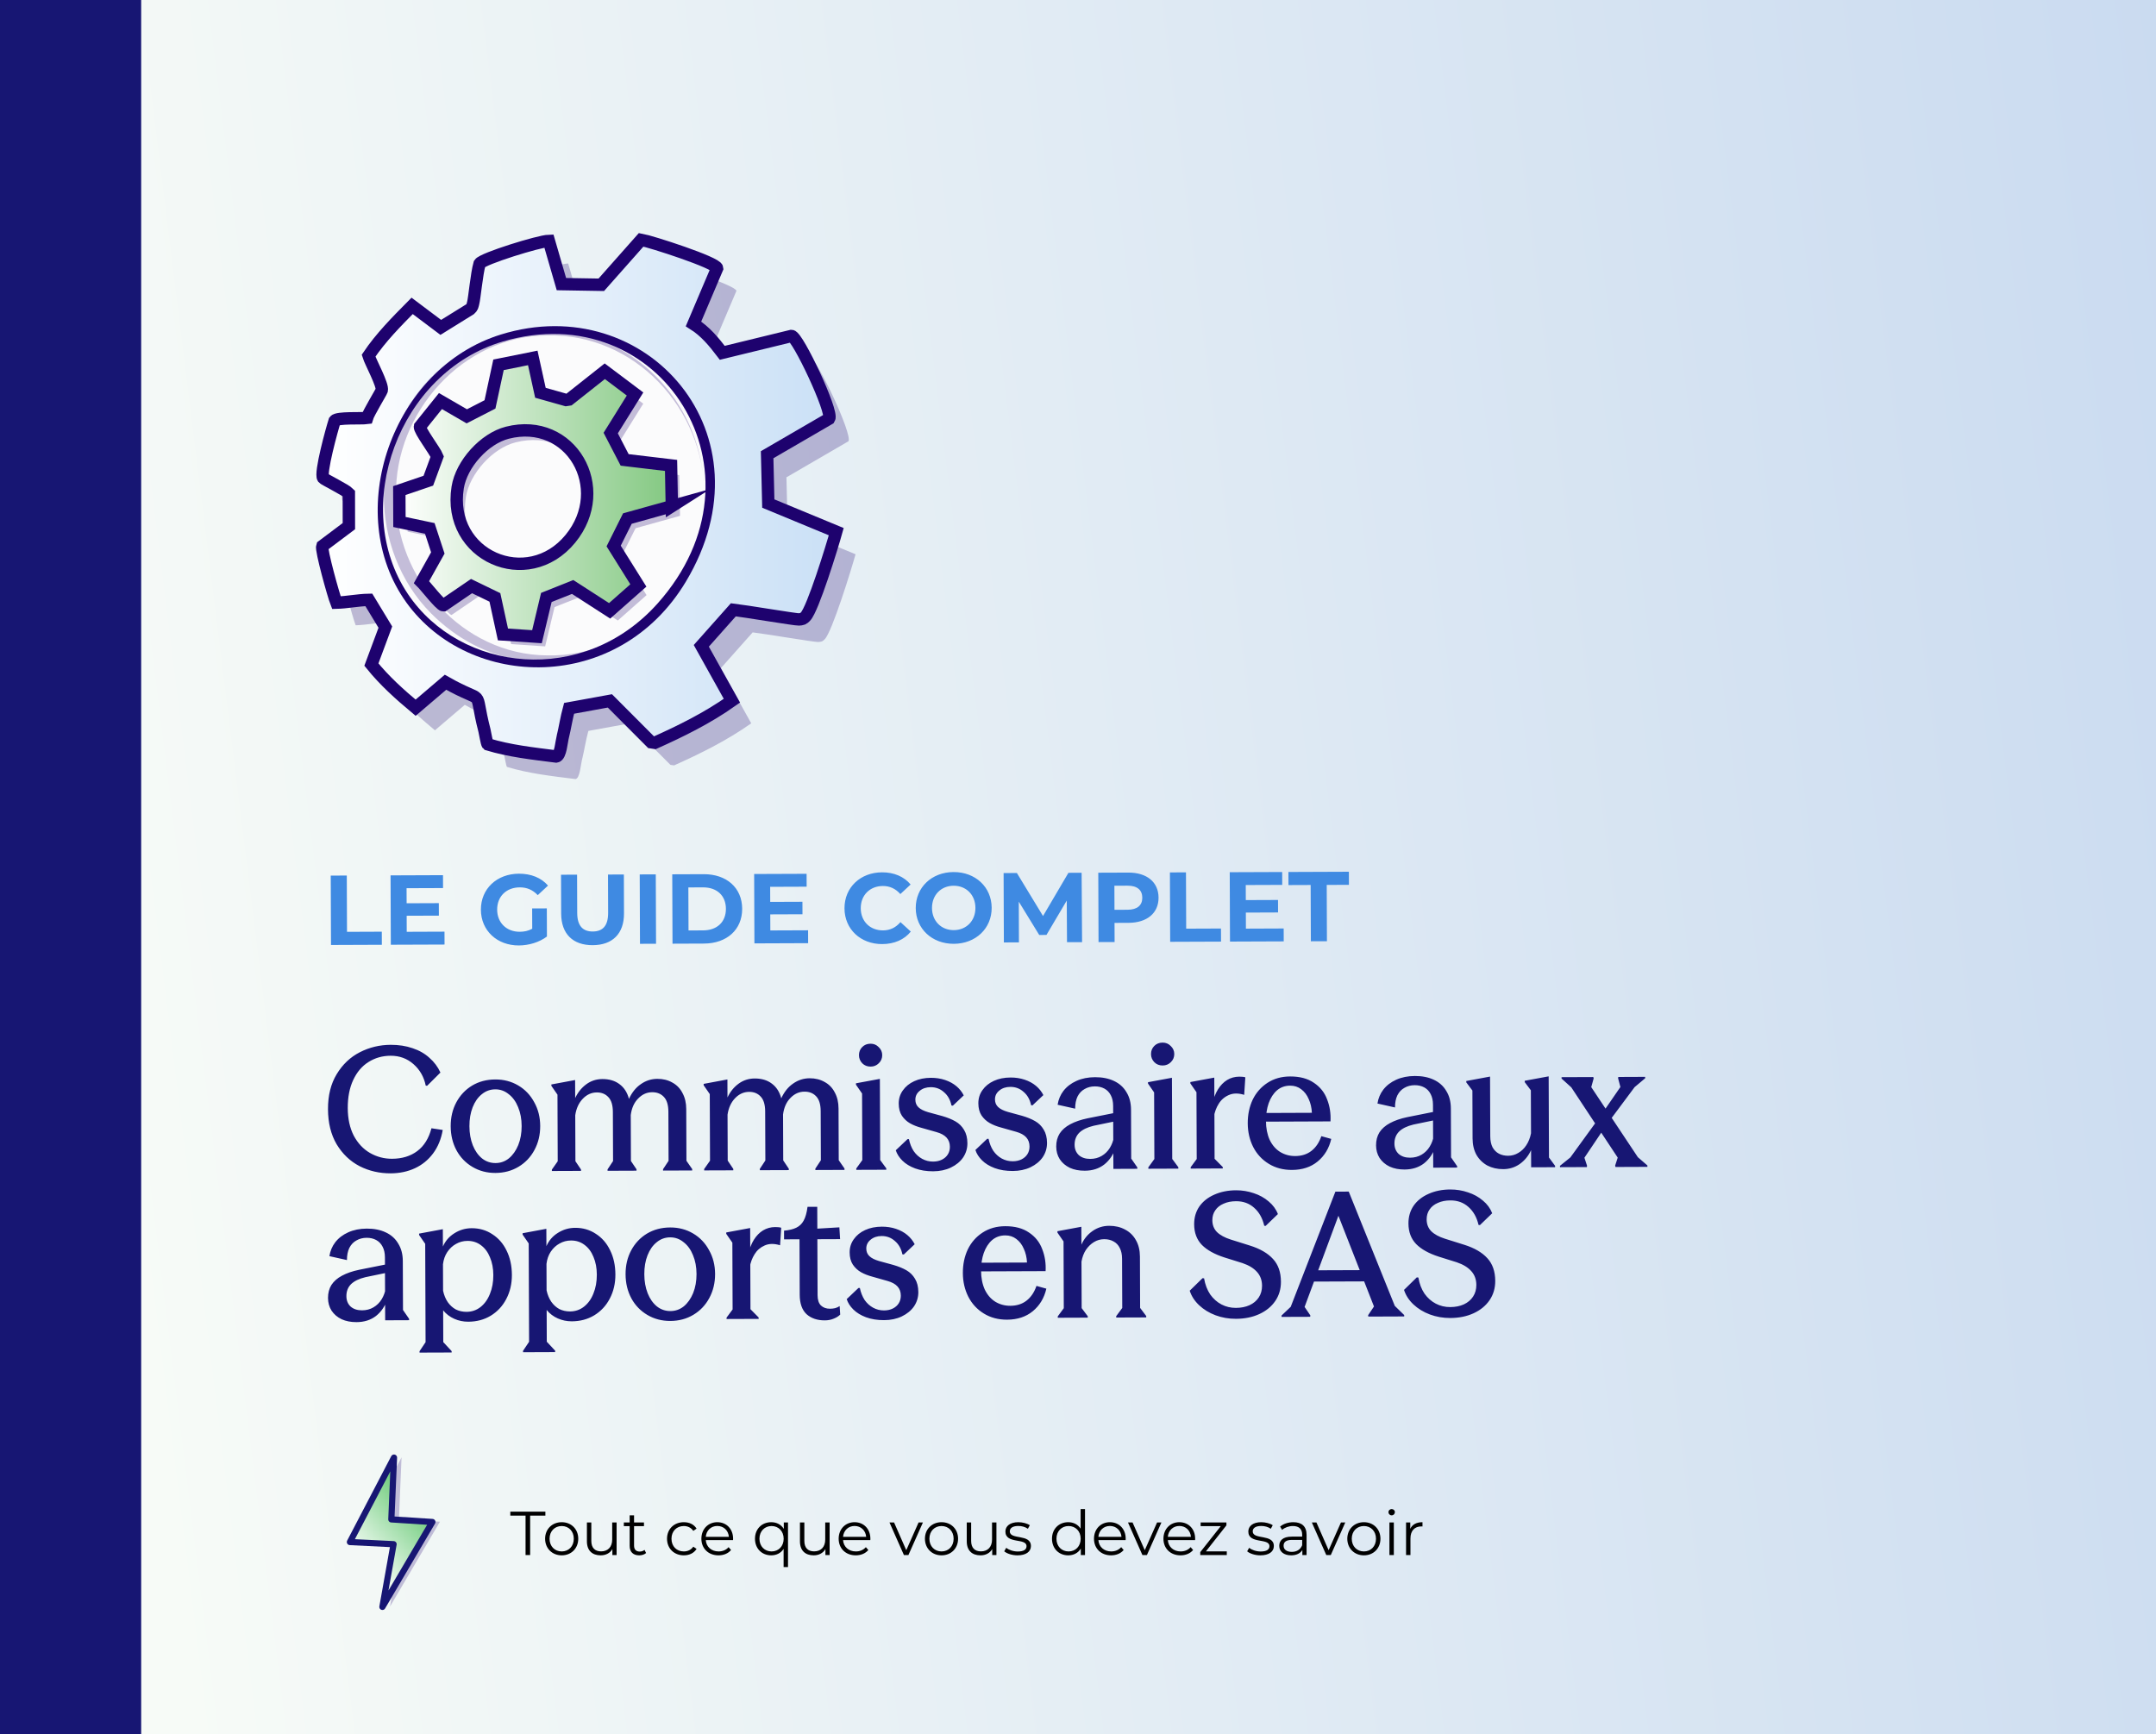 <svg width="174" height="140" viewBox="0 0 174 140" fill="none" xmlns="http://www.w3.org/2000/svg">
<rect x="0" y="0" width="174" height="140" fill="#333333" stroke="none"/>
<g clip-path="url(#clip0_2088_125891)">
<rect width="174" height="140" fill="white"/>
<path d="M234.064 385.477C230.159 389.383 223.827 389.383 219.922 385.477L-190.475 -24.92C-194.381 -28.825 -194.381 -35.157 -190.475 -39.062L-34.142 -195.396C-30.237 -199.301 -23.905 -199.301 -20 -195.396L390.398 215.002C394.303 218.907 394.303 225.239 390.398 229.144L234.064 385.477Z" fill="url(#paint0_linear_2088_125891)"/>
<path d="M26.713 76.277L26.692 70.677L27.988 70.672L28.005 75.216L30.813 75.205L30.817 76.261L26.713 76.277ZM32.825 75.214L35.873 75.202L35.877 76.242L31.541 76.258L31.52 70.659L35.752 70.642L35.756 71.683L32.812 71.694L32.817 72.91L35.416 72.9L35.42 73.908L32.82 73.918L32.825 75.214ZM42.953 74.967L42.947 73.327L44.131 73.323L44.14 75.595C43.525 76.061 42.678 76.312 41.878 76.315C40.118 76.322 38.818 75.119 38.811 73.431C38.805 71.743 40.096 70.53 41.88 70.523C42.864 70.52 43.682 70.853 44.228 71.483L43.399 72.254C42.989 71.823 42.517 71.625 41.949 71.627C40.861 71.631 40.119 72.362 40.123 73.426C40.127 74.474 40.874 75.215 41.946 75.211C42.298 75.21 42.626 75.145 42.953 74.967ZM47.834 76.293C46.242 76.299 45.295 75.391 45.288 73.743L45.277 70.606L46.573 70.602L46.584 73.69C46.588 74.754 47.054 75.192 47.838 75.189C48.63 75.186 49.084 74.744 49.08 73.68L49.069 70.592L50.349 70.587L50.36 73.723C50.367 75.371 49.426 76.287 47.834 76.293ZM51.65 76.183L51.629 70.582L52.925 70.578L52.946 76.178L51.65 76.183ZM54.275 76.173L54.254 70.573L56.798 70.563C58.63 70.556 59.89 71.655 59.897 73.351C59.903 75.047 58.651 76.156 56.819 76.163L54.275 76.173ZM55.567 75.104L56.751 75.099C57.863 75.095 58.589 74.428 58.585 73.356C58.581 72.284 57.85 71.623 56.738 71.627L55.554 71.632L55.567 75.104ZM62.169 75.103L65.217 75.091L65.221 76.131L60.885 76.148L60.864 70.548L65.096 70.532L65.1 71.572L62.156 71.583L62.16 72.799L64.76 72.789L64.764 73.797L62.164 73.807L62.169 75.103ZM71.198 76.205C69.462 76.211 68.161 75.008 68.155 73.32C68.148 71.632 69.44 70.419 71.184 70.413C72.152 70.409 72.961 70.758 73.492 71.396L72.663 72.167C72.285 71.737 71.812 71.514 71.252 71.516C70.204 71.52 69.463 72.259 69.467 73.315C69.471 74.371 70.218 75.104 71.266 75.1C71.826 75.098 72.297 74.873 72.671 74.431L73.506 75.196C72.981 75.846 72.174 76.201 71.198 76.205ZM76.98 76.183C75.212 76.189 73.911 74.962 73.905 73.298C73.899 71.634 75.19 70.397 76.958 70.391C78.718 70.384 80.026 71.603 80.033 73.275C80.039 74.947 78.74 76.176 76.98 76.183ZM76.976 75.079C77.976 75.075 78.725 74.344 78.721 73.28C78.717 72.216 77.962 71.491 76.962 71.495C75.962 71.499 75.213 72.229 75.217 73.293C75.221 74.357 75.976 75.083 76.976 75.079ZM87.329 76.048L86.113 76.052L86.093 72.692L84.455 75.466L83.871 75.469L82.221 72.779L82.233 76.067L81.017 76.072L80.996 70.472L82.068 70.468L84.177 73.94L86.228 70.452L87.292 70.448L87.329 76.048ZM91.061 70.434C92.557 70.428 93.496 71.2 93.501 72.456C93.505 73.704 92.572 74.484 91.076 74.49L89.948 74.494L89.954 76.038L88.658 76.043L88.637 70.443L91.061 70.434ZM91 73.434C91.792 73.431 92.191 73.069 92.189 72.461C92.186 71.845 91.785 71.487 90.993 71.49L89.937 71.494L89.944 73.438L91 73.434ZM94.439 76.021L94.418 70.421L95.714 70.416L95.731 74.96L98.539 74.949L98.543 76.005L94.439 76.021ZM100.551 74.958L103.599 74.946L103.603 75.986L99.267 76.003L99.246 70.403L103.478 70.387L103.482 71.427L100.538 71.438L100.543 72.654L103.143 72.644L103.146 73.652L100.546 73.662L100.551 74.958ZM105.794 75.978L105.777 71.434L103.985 71.441L103.981 70.385L108.861 70.366L108.865 71.422L107.073 71.429L107.09 75.973L105.794 75.978Z" fill="#3F8AE2"/>
<path d="M31.53 94.71C30.625 94.713 29.789 94.521 29.022 94.132C28.255 93.733 27.637 93.143 27.167 92.361C26.707 91.578 26.475 90.636 26.471 89.535C26.466 88.424 26.701 87.481 27.174 86.704C27.647 85.919 28.27 85.328 29.043 84.933C29.816 84.538 30.646 84.339 31.533 84.336C32.177 84.334 32.765 84.425 33.298 84.609C33.831 84.785 34.284 85.044 34.659 85.388C35.043 85.723 35.338 86.118 35.545 86.575L34.471 87.643L34.359 87.629C34.217 86.93 33.888 86.352 33.373 85.897C32.858 85.442 32.241 85.215 31.522 85.218C30.86 85.221 30.263 85.391 29.732 85.729C29.211 86.057 28.802 86.54 28.506 87.175C28.209 87.811 28.063 88.568 28.066 89.445C28.069 90.304 28.231 91.045 28.55 91.669C28.88 92.284 29.315 92.749 29.858 93.064C30.41 93.38 31.003 93.536 31.638 93.534C32.45 93.531 33.13 93.323 33.679 92.91C34.228 92.497 34.609 91.884 34.82 91.072L35.731 91.208C35.603 91.946 35.344 92.577 34.954 93.101C34.564 93.625 34.075 94.024 33.489 94.297C32.901 94.57 32.249 94.707 31.53 94.71ZM39.985 94.678C39.304 94.681 38.688 94.52 38.136 94.195C37.584 93.871 37.153 93.424 36.843 92.856C36.532 92.278 36.376 91.63 36.373 90.912C36.37 90.193 36.522 89.548 36.828 88.978C37.134 88.407 37.557 87.958 38.097 87.629C38.646 87.3 39.271 87.135 39.971 87.132C40.652 87.129 41.269 87.29 41.821 87.615C42.373 87.94 42.804 88.391 43.114 88.968C43.433 89.536 43.594 90.175 43.597 90.884C43.6 91.603 43.444 92.252 43.129 92.832C42.823 93.403 42.395 93.852 41.846 94.181C41.296 94.51 40.676 94.675 39.985 94.678ZM39.996 93.88C40.398 93.879 40.757 93.751 41.073 93.498C41.389 93.235 41.64 92.88 41.825 92.431C42.01 91.973 42.101 91.459 42.099 90.89C42.097 90.321 42.002 89.812 41.813 89.365C41.634 88.918 41.381 88.569 41.053 88.318C40.735 88.058 40.375 87.928 39.974 87.93C39.563 87.932 39.2 88.064 38.883 88.326C38.567 88.579 38.321 88.93 38.145 89.379C37.97 89.828 37.883 90.337 37.885 90.906C37.887 91.475 37.978 91.988 38.157 92.445C38.336 92.892 38.585 93.246 38.903 93.506C39.221 93.757 39.586 93.882 39.996 93.88ZM44.538 94.409L45.011 93.735L44.991 88.359L44.498 87.647L44.498 87.535L46.414 87.178L46.42 88.634C46.633 88.176 46.93 87.806 47.312 87.524C47.694 87.243 48.127 87.101 48.612 87.099C49.172 87.097 49.635 87.236 50 87.514C50.374 87.793 50.628 88.189 50.76 88.701C51.001 88.178 51.322 87.78 51.722 87.508C52.122 87.226 52.565 87.085 53.05 87.083C53.508 87.081 53.914 87.182 54.269 87.386C54.625 87.581 54.897 87.864 55.085 88.237C55.282 88.6 55.382 89.029 55.383 89.524L55.399 93.696L55.864 94.366L55.864 94.478L53.512 94.487L53.512 94.375L53.957 93.701L53.942 89.739C53.94 89.189 53.817 88.788 53.574 88.537C53.339 88.286 53.026 88.161 52.634 88.162C52.205 88.164 51.828 88.333 51.502 88.671C51.177 88.998 50.978 89.442 50.905 90.003L50.919 93.713L51.37 94.383L51.37 94.495L49.032 94.504L49.032 94.392L49.477 93.718L49.462 89.756C49.46 89.206 49.337 88.805 49.094 88.554C48.859 88.302 48.551 88.178 48.168 88.179C47.739 88.181 47.362 88.35 47.036 88.687C46.711 89.025 46.507 89.469 46.425 90.02L46.439 93.73L46.89 94.4L46.89 94.512L44.538 94.521L44.538 94.409ZM56.829 94.362L57.302 93.689L57.282 88.313L56.789 87.6L56.789 87.489L58.706 87.131L58.711 88.587C58.924 88.129 59.221 87.759 59.603 87.478C59.984 87.197 60.418 87.055 60.903 87.053C61.463 87.051 61.926 87.189 62.291 87.468C62.665 87.746 62.919 88.142 63.051 88.655C63.292 88.131 63.612 87.733 64.013 87.461C64.413 87.18 64.856 87.038 65.341 87.036C65.799 87.034 66.205 87.136 66.56 87.34C66.916 87.534 67.188 87.818 67.376 88.191C67.573 88.554 67.672 88.983 67.674 89.477L67.69 93.649L68.155 94.32L68.155 94.432L65.803 94.441L65.803 94.329L66.248 93.655L66.233 89.693C66.231 89.142 66.108 88.741 65.865 88.49C65.63 88.239 65.317 88.114 64.925 88.116C64.496 88.117 64.118 88.287 63.793 88.624C63.468 88.952 63.269 89.396 63.196 89.956L63.21 93.666L63.661 94.337L63.661 94.449L61.323 94.457L61.323 94.346L61.768 93.672L61.753 89.71C61.751 89.159 61.628 88.758 61.385 88.507C61.15 88.256 60.842 88.131 60.459 88.133C60.03 88.134 59.653 88.304 59.327 88.641C59.002 88.978 58.798 89.422 58.716 89.973L58.73 93.683L59.181 94.353L59.181 94.466L56.829 94.474L56.829 94.362ZM71.528 94.307L71.528 94.419L69.106 94.428L69.106 94.316L69.593 93.642L69.573 88.266L69.08 87.554L69.08 87.442L71.01 87.085L71.035 93.637L71.528 94.307ZM70.265 86.094C69.994 86.095 69.77 86.007 69.592 85.83C69.414 85.644 69.324 85.425 69.323 85.173C69.322 84.912 69.41 84.692 69.587 84.514C69.763 84.336 69.987 84.247 70.258 84.246C70.519 84.245 70.739 84.337 70.917 84.523C71.104 84.7 71.198 84.914 71.199 85.166C71.2 85.427 71.108 85.647 70.922 85.825C70.745 86.003 70.526 86.093 70.265 86.094ZM75.311 94.545C74.769 94.547 74.284 94.469 73.854 94.312C73.433 94.155 73.092 93.946 72.829 93.686C72.567 93.426 72.389 93.146 72.294 92.848L73.243 91.948L73.355 91.948C73.431 92.312 73.558 92.633 73.736 92.912C73.924 93.183 74.153 93.392 74.425 93.54C74.696 93.688 74.99 93.762 75.308 93.761C75.578 93.76 75.816 93.707 76.021 93.604C76.226 93.501 76.384 93.36 76.495 93.182C76.607 93.004 76.662 92.799 76.661 92.566C76.66 92.267 76.57 92.02 76.392 91.825C76.214 91.629 75.943 91.481 75.579 91.38L74.359 91.034C74.014 90.942 73.71 90.822 73.448 90.674C73.186 90.525 72.966 90.321 72.788 90.06C72.619 89.799 72.533 89.473 72.532 89.081C72.53 88.68 72.641 88.325 72.864 88.016C73.087 87.698 73.394 87.449 73.785 87.27C74.176 87.091 74.624 87.001 75.128 86.999C75.539 86.998 75.922 87.057 76.277 87.177C76.632 87.297 76.936 87.464 77.189 87.677C77.442 87.891 77.638 88.138 77.779 88.417L76.901 89.247L76.788 89.233C76.694 88.776 76.491 88.417 76.183 88.157C75.883 87.888 75.528 87.754 75.117 87.755C74.753 87.757 74.455 87.856 74.222 88.053C73.989 88.24 73.874 88.479 73.875 88.768C73.876 89.02 73.96 89.225 74.129 89.383C74.298 89.541 74.555 89.671 74.9 89.772L76.064 90.09C76.475 90.21 76.825 90.353 77.115 90.52C77.405 90.687 77.635 90.915 77.804 91.203C77.982 91.492 78.072 91.851 78.074 92.28C78.076 92.7 77.96 93.083 77.728 93.43C77.496 93.766 77.166 94.038 76.737 94.245C76.318 94.443 75.843 94.543 75.311 94.545ZM81.736 94.52C81.195 94.522 80.709 94.445 80.279 94.288C79.859 94.131 79.517 93.922 79.255 93.662C78.993 93.401 78.814 93.122 78.72 92.824L79.668 91.924L79.781 91.924C79.856 92.287 79.984 92.609 80.162 92.888C80.35 93.158 80.579 93.367 80.85 93.516C81.122 93.664 81.416 93.737 81.733 93.736C82.004 93.735 82.242 93.683 82.447 93.58C82.652 93.476 82.81 93.336 82.921 93.158C83.032 92.98 83.088 92.775 83.087 92.541C83.086 92.243 82.996 91.996 82.818 91.8C82.64 91.605 82.369 91.457 82.004 91.355L80.785 91.01C80.439 90.918 80.136 90.798 79.874 90.649C79.612 90.501 79.392 90.296 79.213 90.036C79.044 89.775 78.959 89.449 78.958 89.057C78.956 88.656 79.067 88.3 79.29 87.992C79.512 87.673 79.82 87.425 80.211 87.246C80.602 87.067 81.05 86.977 81.554 86.975C81.965 86.973 82.347 87.033 82.703 87.153C83.058 87.273 83.362 87.439 83.614 87.653C83.867 87.867 84.064 88.114 84.205 88.393L83.326 89.222L83.214 89.209C83.119 88.752 82.917 88.393 82.608 88.133C82.308 87.864 81.953 87.73 81.543 87.731C81.179 87.732 80.88 87.832 80.648 88.028C80.415 88.216 80.299 88.454 80.3 88.744C80.301 88.996 80.386 89.201 80.555 89.359C80.723 89.517 80.981 89.647 81.326 89.748L82.49 90.066C82.901 90.185 83.251 90.329 83.541 90.496C83.831 90.662 84.061 90.89 84.23 91.179C84.408 91.468 84.498 91.826 84.5 92.256C84.501 92.676 84.386 93.059 84.154 93.405C83.922 93.742 83.592 94.014 83.163 94.221C82.744 94.418 82.268 94.518 81.736 94.52ZM87.546 94.498C87.089 94.5 86.687 94.422 86.341 94.265C85.995 94.098 85.724 93.866 85.526 93.568C85.339 93.27 85.244 92.93 85.243 92.547C85.241 92.146 85.333 91.795 85.519 91.496C85.714 91.197 85.997 90.948 86.37 90.751C86.752 90.544 87.218 90.384 87.768 90.269L89.838 89.856L89.836 89.268C89.835 88.932 89.773 88.647 89.651 88.414C89.529 88.172 89.356 87.991 89.131 87.87C88.907 87.75 88.65 87.69 88.36 87.691C88.052 87.692 87.777 87.763 87.535 87.904C87.293 88.036 87.102 88.237 86.963 88.508C86.834 88.78 86.77 89.107 86.771 89.489L85.356 89.173C85.42 88.752 85.577 88.378 85.828 88.051C86.088 87.714 86.437 87.447 86.875 87.249C87.313 87.051 87.811 86.951 88.371 86.949C88.96 86.947 89.469 87.048 89.899 87.251C90.338 87.455 90.675 87.757 90.91 88.158C91.154 88.549 91.277 89.02 91.279 89.57L91.294 93.518L91.787 94.23L91.787 94.342L89.856 94.35L89.841 90.542L88.26 90.87C87.748 90.993 87.361 91.181 87.1 91.434C86.849 91.687 86.725 92.01 86.726 92.401C86.727 92.747 86.841 93.026 87.065 93.24C87.299 93.445 87.608 93.546 87.99 93.545C88.336 93.543 88.644 93.463 88.913 93.303C89.184 93.144 89.402 92.928 89.569 92.657C89.736 92.385 89.847 92.086 89.902 91.76L90.059 92.599C89.856 93.197 89.54 93.665 89.112 94.002C88.684 94.331 88.162 94.496 87.546 94.498ZM95.098 94.218L95.098 94.33L92.676 94.339L92.676 94.227L93.163 93.553L93.143 88.177L92.65 87.465L92.65 87.353L94.581 86.996L94.605 93.548L95.098 94.218ZM93.835 86.005C93.564 86.006 93.34 85.918 93.162 85.741C92.984 85.555 92.894 85.336 92.893 85.084C92.892 84.823 92.98 84.603 93.157 84.425C93.334 84.247 93.557 84.158 93.828 84.157C94.089 84.156 94.309 84.248 94.487 84.434C94.674 84.611 94.768 84.825 94.769 85.077C94.77 85.338 94.678 85.558 94.492 85.736C94.315 85.914 94.096 86.004 93.835 86.005ZM96.094 94.214L96.581 93.554L96.561 88.164L96.068 87.452L96.068 87.34L97.999 86.983L98.023 93.535L98.684 94.204L98.684 94.316L96.094 94.326L96.094 94.214ZM97.852 89.055C97.953 88.626 98.101 88.252 98.296 87.934C98.5 87.606 98.747 87.353 99.035 87.175C99.333 86.996 99.659 86.907 100.014 86.905C100.229 86.904 100.392 86.922 100.504 86.959L100.412 88.374C99.935 88.226 99.52 88.232 99.166 88.392C98.821 88.543 98.551 88.777 98.356 89.096C98.162 89.404 98.032 89.75 97.968 90.133L97.852 89.055ZM102.169 90.481C102.171 91.06 102.271 91.568 102.468 92.006C102.675 92.434 102.956 92.76 103.312 92.983C103.677 93.205 104.083 93.316 104.531 93.314C105.045 93.312 105.478 93.175 105.832 92.903C106.195 92.622 106.464 92.224 106.639 91.71L107.438 91.931C107.264 92.688 106.897 93.296 106.339 93.755C105.79 94.206 105.1 94.432 104.269 94.435C103.56 94.438 102.934 94.272 102.392 93.938C101.849 93.604 101.432 93.153 101.14 92.585C100.849 92.007 100.702 91.369 100.699 90.669C100.697 89.969 100.83 89.334 101.098 88.763C101.376 88.193 101.775 87.739 102.297 87.401C102.818 87.063 103.424 86.892 104.115 86.89C104.899 86.887 105.539 87.057 106.035 87.4C106.54 87.735 106.897 88.181 107.104 88.74C107.321 89.29 107.412 89.883 107.377 90.517L101.539 90.54L101.536 89.84L105.876 89.823C105.856 89.412 105.77 89.044 105.62 88.718C105.479 88.383 105.277 88.117 105.015 87.922C104.762 87.727 104.463 87.63 104.118 87.632C103.707 87.633 103.353 87.761 103.055 88.014C102.767 88.267 102.544 88.613 102.387 89.052C102.239 89.482 102.167 89.958 102.169 90.481ZM113.358 94.401C112.901 94.403 112.499 94.325 112.153 94.167C111.808 94.001 111.536 93.768 111.339 93.471C111.151 93.172 111.056 92.832 111.055 92.45C111.053 92.048 111.145 91.698 111.331 91.398C111.526 91.099 111.81 90.851 112.182 90.653C112.564 90.447 113.03 90.286 113.58 90.172L115.651 89.758L115.649 89.17C115.647 88.834 115.586 88.55 115.463 88.317C115.341 88.075 115.168 87.893 114.943 87.773C114.719 87.652 114.462 87.593 114.173 87.594C113.865 87.595 113.59 87.666 113.347 87.807C113.105 87.938 112.915 88.14 112.776 88.411C112.646 88.682 112.582 89.009 112.583 89.392L111.168 89.075C111.232 88.655 111.389 88.281 111.64 87.953C111.9 87.616 112.249 87.349 112.687 87.151C113.125 86.954 113.624 86.854 114.184 86.852C114.772 86.85 115.281 86.95 115.711 87.154C116.15 87.358 116.488 87.66 116.722 88.06C116.967 88.451 117.09 88.922 117.092 89.473L117.107 93.421L117.599 94.133L117.6 94.245L115.668 94.252L115.653 90.444L114.073 90.772C113.56 90.895 113.173 91.084 112.913 91.337C112.662 91.59 112.537 91.912 112.538 92.304C112.54 92.649 112.653 92.929 112.878 93.143C113.112 93.347 113.42 93.449 113.803 93.447C114.148 93.446 114.456 93.365 114.726 93.206C114.996 93.046 115.214 92.831 115.381 92.559C115.548 92.288 115.659 91.989 115.714 91.662L115.871 92.501C115.668 93.1 115.353 93.567 114.925 93.905C114.496 94.233 113.974 94.398 113.358 94.401ZM121.318 94.371C120.842 94.373 120.417 94.276 120.043 94.082C119.669 93.878 119.373 93.59 119.157 93.217C118.951 92.844 118.846 92.401 118.844 91.888L118.83 88.024L118.337 87.368L118.337 87.256L120.254 86.899L120.272 91.715C120.273 92.069 120.335 92.368 120.457 92.61C120.589 92.843 120.762 93.015 120.977 93.126C121.192 93.237 121.44 93.292 121.72 93.291C122.009 93.29 122.279 93.215 122.531 93.064C122.792 92.914 123.01 92.703 123.186 92.432C123.363 92.16 123.488 91.843 123.561 91.478L123.548 88.006L123.055 87.35L123.055 87.238L124.985 86.881L125.01 93.433L125.503 94.103L125.503 94.215L123.571 94.222L123.566 92.836C123.353 93.304 123.046 93.678 122.646 93.96C122.255 94.232 121.812 94.369 121.318 94.371ZM130.35 94.085L130.558 93.44L126.812 87.77L126.026 87.059L126.025 86.947L128.587 86.937L128.616 87.049L128.422 87.75L132.182 93.406L132.954 94.075L132.955 94.187L130.379 94.197L130.35 94.085ZM125.898 94.102L126.736 93.426L129.131 90.127L130.774 87.741L130.59 87.042L130.603 86.93L132.773 86.921L132.774 87.034L131.922 87.751L129.652 90.797L127.87 93.45L128.082 94.093L128.069 94.205L125.899 94.213L125.898 94.102ZM28.775 106.72C28.318 106.722 27.916 106.644 27.57 106.487C27.224 106.32 26.953 106.088 26.756 105.79C26.568 105.492 26.474 105.152 26.472 104.769C26.471 104.368 26.562 104.018 26.748 103.718C26.943 103.419 27.227 103.17 27.599 102.973C27.981 102.766 28.447 102.606 28.997 102.492L31.068 102.078L31.066 101.49C31.064 101.154 31.003 100.869 30.88 100.637C30.758 100.394 30.585 100.213 30.36 100.092C30.136 99.972 29.879 99.912 29.59 99.913C29.282 99.915 29.007 99.986 28.765 100.126C28.522 100.258 28.332 100.459 28.193 100.731C28.063 101.002 27.999 101.329 28 101.711L26.585 101.395C26.649 100.974 26.806 100.601 27.057 100.273C27.317 99.936 27.666 99.669 28.104 99.471C28.542 99.273 29.041 99.173 29.601 99.171C30.189 99.169 30.698 99.27 31.128 99.474C31.567 99.677 31.905 99.979 32.139 100.38C32.384 100.771 32.507 101.242 32.509 101.792L32.524 105.74L33.016 106.452L33.017 106.564L31.085 106.572L31.07 102.764L29.49 103.092C28.977 103.215 28.59 103.403 28.33 103.656C28.079 103.909 27.954 104.232 27.956 104.624C27.957 104.969 28.07 105.248 28.295 105.462C28.529 105.667 28.837 105.768 29.22 105.767C29.565 105.766 29.873 105.685 30.143 105.525C30.413 105.366 30.631 105.15 30.799 104.879C30.965 104.608 31.076 104.308 31.131 103.982L31.288 104.821C31.085 105.419 30.77 105.887 30.341 106.225C29.913 106.553 29.391 106.718 28.775 106.72ZM33.859 109.067L34.346 108.337L34.316 100.4L33.824 99.687L33.823 99.575L35.74 99.218L35.745 100.618C35.94 100.169 36.246 99.814 36.665 99.551C37.093 99.278 37.56 99.141 38.064 99.139C38.689 99.137 39.245 99.298 39.731 99.623C40.227 99.939 40.612 100.38 40.885 100.949C41.167 101.517 41.309 102.17 41.312 102.907C41.315 103.626 41.163 104.275 40.857 104.855C40.561 105.425 40.142 105.875 39.602 106.204C39.072 106.523 38.47 106.684 37.798 106.686C37.397 106.688 37.019 106.61 36.663 106.453C36.308 106.295 36.008 106.068 35.765 105.77L35.774 108.332L36.449 109.058L36.45 109.17L33.859 109.179L33.859 109.067ZM37.655 105.889C38.075 105.887 38.448 105.76 38.774 105.507C39.109 105.244 39.364 104.888 39.54 104.44C39.725 103.991 39.816 103.482 39.814 102.913C39.812 102.381 39.721 101.905 39.542 101.486C39.373 101.066 39.129 100.741 38.811 100.509C38.502 100.276 38.142 100.161 37.731 100.163C37.395 100.164 37.088 100.244 36.808 100.404C36.529 100.554 36.292 100.775 36.097 101.065C35.911 101.346 35.796 101.673 35.751 102.046L35.759 104.188C35.835 104.542 35.962 104.85 36.14 105.111C36.318 105.362 36.534 105.557 36.786 105.696C37.048 105.826 37.338 105.89 37.655 105.889ZM42.212 109.036L42.7 108.306L42.67 100.368L42.177 99.656L42.177 99.544L44.093 99.187L44.099 100.587C44.293 100.138 44.6 99.782 45.019 99.519C45.447 99.247 45.913 99.11 46.417 99.108C47.042 99.105 47.598 99.267 48.085 99.591C48.581 99.907 48.965 100.349 49.238 100.917C49.52 101.485 49.663 102.138 49.665 102.876C49.668 103.594 49.517 104.243 49.211 104.823C48.914 105.394 48.496 105.843 47.956 106.172C47.425 106.491 46.824 106.652 46.152 106.655C45.75 106.656 45.372 106.578 45.017 106.421C44.661 106.264 44.362 106.036 44.118 105.739L44.128 108.301L44.803 109.026L44.803 109.138L42.213 109.148L42.212 109.036ZM46.009 105.857C46.429 105.856 46.801 105.728 47.127 105.475C47.462 105.213 47.718 104.857 47.893 104.408C48.078 103.96 48.169 103.451 48.167 102.881C48.165 102.349 48.075 101.874 47.896 101.454C47.726 101.035 47.483 100.709 47.164 100.477C46.855 100.245 46.496 100.13 46.085 100.131C45.749 100.132 45.441 100.213 45.162 100.373C44.882 100.523 44.645 100.743 44.45 101.033C44.265 101.314 44.149 101.641 44.104 102.015L44.112 104.157C44.188 104.511 44.315 104.818 44.494 105.079C44.672 105.33 44.887 105.526 45.14 105.665C45.402 105.794 45.691 105.859 46.009 105.857ZM54.099 106.625C53.418 106.627 52.801 106.466 52.249 106.142C51.697 105.817 51.266 105.371 50.956 104.803C50.646 104.225 50.489 103.577 50.487 102.858C50.484 102.14 50.636 101.495 50.941 100.925C51.247 100.354 51.67 99.905 52.21 99.576C52.76 99.247 53.385 99.082 54.084 99.079C54.766 99.076 55.383 99.237 55.934 99.562C56.486 99.886 56.917 100.337 57.227 100.915C57.547 101.483 57.708 102.122 57.711 102.831C57.713 103.55 57.557 104.199 57.242 104.779C56.936 105.349 56.509 105.799 55.959 106.128C55.41 106.457 54.79 106.622 54.099 106.625ZM54.11 105.827C54.511 105.825 54.87 105.698 55.187 105.445C55.503 105.182 55.754 104.827 55.939 104.378C56.123 103.92 56.215 103.406 56.213 102.837C56.211 102.267 56.115 101.759 55.927 101.312C55.748 100.865 55.495 100.516 55.167 100.265C54.849 100.005 54.489 99.875 54.087 99.877C53.677 99.878 53.313 100.01 52.997 100.273C52.681 100.526 52.435 100.877 52.259 101.326C52.083 101.774 51.997 102.283 51.999 102.853C52.001 103.422 52.092 103.935 52.271 104.392C52.45 104.839 52.698 105.193 53.017 105.453C53.335 105.704 53.699 105.828 54.11 105.827ZM58.637 106.356L59.125 105.696L59.105 100.306L58.612 99.594L58.611 99.482L60.542 99.124L60.567 105.676L61.227 106.346L61.228 106.458L58.638 106.468L58.637 106.356ZM60.396 101.197C60.497 100.767 60.645 100.393 60.84 100.075C61.044 99.748 61.29 99.495 61.579 99.317C61.877 99.138 62.203 99.048 62.558 99.047C62.773 99.046 62.936 99.064 63.048 99.101L62.955 100.515C62.479 100.368 62.063 100.374 61.709 100.534C61.365 100.685 61.095 100.919 60.9 101.237C60.705 101.546 60.576 101.892 60.512 102.275L60.396 101.197ZM66.565 106.578C65.958 106.58 65.468 106.414 65.093 106.079C64.728 105.735 64.544 105.213 64.541 104.513L64.524 100.033L63.278 100.038L63.276 99.338C63.695 99.299 64.026 99.219 64.269 99.096C64.52 98.974 64.716 98.787 64.855 98.534C65.003 98.272 65.109 97.898 65.172 97.413L65.956 97.41L65.963 99.174L67.741 99.069L67.8 100.021L65.966 100.028L65.983 104.55C65.985 104.923 66.074 105.198 66.252 105.375C66.44 105.552 66.683 105.639 66.981 105.638C67.121 105.638 67.257 105.623 67.387 105.595C67.527 105.557 67.653 105.5 67.765 105.425L67.809 106.111C67.679 106.242 67.507 106.35 67.292 106.435C67.078 106.529 66.836 106.577 66.565 106.578ZM71.35 106.56C70.809 106.562 70.323 106.484 69.893 106.327C69.473 106.17 69.131 105.961 68.869 105.701C68.606 105.441 68.428 105.161 68.334 104.863L69.282 103.963L69.394 103.963C69.47 104.327 69.597 104.648 69.776 104.928C69.964 105.198 70.193 105.407 70.464 105.555C70.736 105.703 71.03 105.777 71.347 105.776C71.618 105.775 71.856 105.722 72.061 105.619C72.266 105.516 72.424 105.375 72.535 105.197C72.646 105.019 72.701 104.814 72.701 104.581C72.7 104.282 72.61 104.035 72.432 103.84C72.254 103.644 71.983 103.496 71.618 103.395L70.399 103.049C70.053 102.957 69.749 102.837 69.487 102.689C69.225 102.54 69.005 102.336 68.827 102.075C68.658 101.814 68.573 101.488 68.571 101.096C68.57 100.695 68.681 100.34 68.903 100.031C69.126 99.713 69.433 99.464 69.825 99.285C70.216 99.107 70.664 99.016 71.168 99.014C71.578 99.013 71.961 99.072 72.316 99.192C72.671 99.312 72.975 99.479 73.228 99.692C73.481 99.906 73.678 100.153 73.819 100.432L72.94 101.262L72.828 101.248C72.733 100.791 72.531 100.432 72.222 100.172C71.922 99.903 71.567 99.769 71.156 99.77C70.792 99.772 70.494 99.871 70.261 100.068C70.029 100.255 69.913 100.494 69.914 100.783C69.915 101.035 70 101.24 70.169 101.398C70.337 101.556 70.594 101.686 70.94 101.787L72.103 102.105C72.514 102.225 72.865 102.368 73.155 102.535C73.445 102.702 73.674 102.93 73.844 103.218C74.022 103.507 74.112 103.866 74.114 104.295C74.115 104.715 74 105.098 73.768 105.445C73.536 105.781 73.206 106.053 72.777 106.26C72.358 106.458 71.882 106.558 71.35 106.56ZM79.177 102.568C79.179 103.147 79.279 103.655 79.477 104.093C79.684 104.521 79.965 104.847 80.32 105.07C80.685 105.292 81.092 105.403 81.54 105.401C82.053 105.399 82.487 105.262 82.84 104.99C83.203 104.709 83.472 104.311 83.648 103.797L84.446 104.018C84.272 104.775 83.906 105.383 83.347 105.842C82.798 106.292 82.109 106.519 81.278 106.522C80.569 106.525 79.943 106.359 79.4 106.025C78.857 105.691 78.44 105.24 78.149 104.672C77.857 104.094 77.71 103.456 77.708 102.756C77.705 102.056 77.838 101.42 78.106 100.85C78.384 100.28 78.784 99.826 79.305 99.488C79.827 99.15 80.433 98.979 81.123 98.977C81.907 98.974 82.547 99.144 83.043 99.487C83.549 99.822 83.905 100.268 84.112 100.827C84.329 101.377 84.42 101.97 84.385 102.604L78.547 102.626L78.544 101.926L82.885 101.91C82.864 101.499 82.779 101.131 82.628 100.805C82.487 100.47 82.285 100.204 82.023 100.009C81.77 99.814 81.472 99.717 81.126 99.719C80.716 99.72 80.361 99.848 80.064 100.101C79.775 100.354 79.552 100.7 79.395 101.139C79.248 101.569 79.175 102.045 79.177 102.568ZM85.366 106.255L85.853 105.595L85.833 100.205L85.34 99.493L85.34 99.381L87.27 99.023L87.276 100.465C87.48 100.007 87.777 99.642 88.168 99.37C88.568 99.089 89.016 98.947 89.51 98.945C89.996 98.943 90.425 99.044 90.799 99.248C91.173 99.443 91.464 99.726 91.671 100.099C91.887 100.471 91.996 100.914 91.998 101.428L92.013 105.572L92.506 106.228L92.506 106.34L90.084 106.349L90.084 106.237L90.571 105.577L90.556 101.601C90.555 101.256 90.493 100.967 90.371 100.734C90.258 100.501 90.089 100.324 89.865 100.204C89.65 100.083 89.398 100.023 89.108 100.025C88.819 100.026 88.549 100.101 88.297 100.252C88.046 100.402 87.827 100.613 87.641 100.884C87.465 101.155 87.345 101.473 87.281 101.837L87.295 105.589L87.788 106.246L87.788 106.358L85.366 106.367L85.366 106.255ZM99.749 106.452C99.17 106.455 98.619 106.359 98.096 106.165C97.582 105.971 97.142 105.702 96.777 105.358C96.412 105.014 96.158 104.623 96.016 104.184L97.049 103.173L97.175 103.186C97.261 103.69 97.426 104.123 97.67 104.486C97.923 104.84 98.227 105.109 98.583 105.295C98.938 105.48 99.326 105.572 99.746 105.57C100.156 105.569 100.52 105.497 100.837 105.356C101.163 105.206 101.414 104.995 101.591 104.723C101.767 104.452 101.854 104.139 101.853 103.784C101.851 103.336 101.715 102.964 101.443 102.666C101.18 102.368 100.792 102.132 100.278 101.956L98.82 101.5C98.017 101.242 97.409 100.903 96.996 100.485C96.584 100.057 96.377 99.502 96.374 98.821C96.372 98.28 96.51 97.803 96.789 97.391C97.077 96.98 97.477 96.661 97.989 96.435C98.511 96.2 99.099 96.081 99.752 96.078C100.247 96.076 100.723 96.154 101.181 96.311C101.639 96.459 102.041 96.681 102.387 96.978C102.734 97.266 102.982 97.606 103.133 97.998L102.143 98.953L102.031 98.94C101.888 98.324 101.616 97.84 101.213 97.487C100.82 97.134 100.334 96.958 99.755 96.96C99.373 96.962 99.037 97.028 98.748 97.16C98.459 97.282 98.236 97.461 98.078 97.695C97.92 97.919 97.842 98.186 97.843 98.493C97.844 98.876 97.967 99.193 98.211 99.444C98.464 99.695 98.838 99.899 99.333 100.056L100.875 100.54C101.697 100.798 102.319 101.16 102.741 101.625C103.163 102.081 103.375 102.691 103.378 103.457C103.38 104.045 103.228 104.563 102.922 105.012C102.615 105.462 102.187 105.813 101.638 106.067C101.088 106.321 100.458 106.45 99.749 106.452ZM103.428 106.186L104.167 105.484L107.772 96.188L108.85 96.184L112.567 105.41L113.326 106.149L113.326 106.261L110.428 106.272L110.414 106.16L110.887 105.458L108.017 98.133L105.287 105.493L105.752 106.178L105.738 106.29L103.428 106.298L103.428 106.186ZM105.612 102.538L110.764 102.519L110.767 103.429L105.615 103.448L105.612 102.538ZM117.044 106.387C116.465 106.389 115.914 106.293 115.391 106.099C114.877 105.905 114.437 105.636 114.072 105.292C113.706 104.948 113.453 104.557 113.311 104.119L114.343 103.107L114.47 103.121C114.555 103.624 114.72 104.058 114.964 104.421C115.218 104.775 115.522 105.044 115.878 105.229C116.233 105.415 116.621 105.507 117.041 105.505C117.451 105.503 117.815 105.432 118.132 105.291C118.458 105.14 118.709 104.929 118.885 104.658C119.062 104.387 119.149 104.074 119.148 103.719C119.146 103.271 119.009 102.898 118.738 102.601C118.475 102.303 118.087 102.066 117.573 101.891L116.115 101.435C115.312 101.176 114.704 100.838 114.291 100.419C113.879 99.992 113.672 99.437 113.669 98.756C113.667 98.214 113.805 97.738 114.084 97.326C114.371 96.914 114.772 96.596 115.284 96.37C115.806 96.134 116.393 96.015 117.047 96.013C117.541 96.011 118.018 96.089 118.476 96.246C118.933 96.393 119.336 96.616 119.682 96.913C120.029 97.201 120.277 97.541 120.428 97.932L119.438 98.888L119.326 98.874C119.183 98.259 118.911 97.775 118.508 97.421C118.115 97.068 117.629 96.893 117.05 96.895C116.667 96.896 116.332 96.963 116.043 97.095C115.754 97.217 115.531 97.395 115.373 97.629C115.215 97.854 115.137 98.12 115.138 98.428C115.139 98.811 115.262 99.128 115.505 99.379C115.758 99.63 116.132 99.834 116.628 99.991L118.17 100.475C118.992 100.733 119.614 101.095 120.036 101.56C120.457 102.015 120.67 102.626 120.673 103.391C120.675 103.979 120.523 104.498 120.216 104.947C119.91 105.396 119.482 105.748 118.932 106.002C118.383 106.256 117.753 106.384 117.044 106.387Z" fill="#171673"/>
<rect width="11.394" height="146.54" fill="#171673"/>
<g clip-path="url(#clip1_2088_125891)">
<g style="mix-blend-mode:darken" opacity="0.24">
<path d="M35.505 122.829L31.474 129.68L32.375 124.621L28.851 124.446L32.408 117.631L32.195 122.617L35.505 122.829Z" fill="#220073"/>
</g>
<path d="M34.894 122.853L30.863 129.705L31.764 124.645L28.24 124.47L31.797 117.656L31.584 122.642L34.894 122.853Z" fill="url(#paint1_linear_2088_125891)"/>
<path d="M31.797 117.656L28.24 124.47L31.764 124.645L30.863 129.705L34.894 122.853L31.584 122.642L31.797 117.656Z" stroke="#171673" stroke-width="0.5" stroke-linecap="round" stroke-linejoin="round"/>
</g>
<path d="M42.415 125.519V122.339H41.185V122.019H44.015V122.339H42.785V125.519H42.415ZM45.333 125.544C44.563 125.544 43.993 124.984 43.993 124.204C43.993 123.424 44.563 122.869 45.333 122.869C46.103 122.869 46.668 123.424 46.668 124.204C46.668 124.984 46.103 125.544 45.333 125.544ZM45.333 125.229C45.893 125.229 46.308 124.819 46.308 124.204C46.308 123.589 45.893 123.179 45.333 123.179C44.773 123.179 44.353 123.589 44.353 124.204C44.353 124.819 44.773 125.229 45.333 125.229ZM49.407 122.889H49.763V125.519H49.422V125.039C49.237 125.359 48.898 125.544 48.477 125.544C47.807 125.544 47.367 125.169 47.367 124.414V122.889H47.722V124.379C47.722 124.939 48.013 125.224 48.513 125.224C49.062 125.224 49.407 124.869 49.407 124.269V122.889ZM52.017 125.104L52.142 125.359C52.002 125.484 51.792 125.544 51.587 125.544C51.092 125.544 50.817 125.264 50.817 124.779V123.189H50.347V122.889H50.817V122.314H51.172V122.889H51.972V123.189H51.172V124.759C51.172 125.069 51.332 125.239 51.627 125.239C51.772 125.239 51.917 125.194 52.017 125.104ZM55.187 125.544C54.402 125.544 53.832 124.989 53.832 124.204C53.832 123.419 54.402 122.869 55.187 122.869C55.632 122.869 56.007 123.044 56.217 123.389L55.952 123.569C55.772 123.304 55.492 123.179 55.187 123.179C54.612 123.179 54.192 123.589 54.192 124.204C54.192 124.824 54.612 125.229 55.187 125.229C55.492 125.229 55.772 125.109 55.952 124.844L56.217 125.024C56.007 125.364 55.632 125.544 55.187 125.544ZM59.165 124.204C59.165 124.234 59.16 124.274 59.16 124.314H56.96C57 124.864 57.42 125.229 57.995 125.229C58.315 125.229 58.6 125.114 58.8 124.884L59 125.114C58.765 125.394 58.4 125.544 57.985 125.544C57.165 125.544 56.605 124.984 56.605 124.204C56.605 123.424 57.15 122.869 57.89 122.869C58.63 122.869 59.165 123.414 59.165 124.204ZM57.89 123.174C57.38 123.174 57.005 123.534 56.96 124.049H58.825C58.78 123.534 58.405 123.174 57.89 123.174ZM63.256 122.889H63.596V126.489H63.241V125.024C63.021 125.364 62.661 125.544 62.241 125.544C61.491 125.544 60.931 125.004 60.931 124.204C60.931 123.409 61.491 122.869 62.241 122.869C62.676 122.869 63.041 123.059 63.256 123.409V122.889ZM62.271 125.229C62.826 125.229 63.246 124.819 63.246 124.204C63.246 123.594 62.826 123.179 62.271 123.179C61.711 123.179 61.291 123.594 61.291 124.204C61.291 124.819 61.711 125.229 62.271 125.229ZM66.6 122.889H66.955V125.519H66.615V125.039C66.43 125.359 66.09 125.544 65.67 125.544C65 125.544 64.56 125.169 64.56 124.414V122.889H64.915V124.379C64.915 124.939 65.205 125.224 65.705 125.224C66.255 125.224 66.6 124.869 66.6 124.269V122.889ZM70.244 124.204C70.244 124.234 70.239 124.274 70.239 124.314H68.039C68.079 124.864 68.499 125.229 69.074 125.229C69.394 125.229 69.679 125.114 69.879 124.884L70.079 125.114C69.844 125.394 69.479 125.544 69.064 125.544C68.244 125.544 67.684 124.984 67.684 124.204C67.684 123.424 68.229 122.869 68.969 122.869C69.709 122.869 70.244 123.414 70.244 124.204ZM68.969 123.174C68.459 123.174 68.084 123.534 68.039 124.049H69.904C69.859 123.534 69.484 123.174 68.969 123.174ZM74.135 122.889H74.485L73.315 125.519H72.95L71.785 122.889H72.155L73.14 125.129L74.135 122.889ZM75.987 125.544C75.217 125.544 74.647 124.984 74.647 124.204C74.647 123.424 75.217 122.869 75.987 122.869C76.757 122.869 77.322 123.424 77.322 124.204C77.322 124.984 76.757 125.544 75.987 125.544ZM75.987 125.229C76.547 125.229 76.962 124.819 76.962 124.204C76.962 123.589 76.547 123.179 75.987 123.179C75.427 123.179 75.007 123.589 75.007 124.204C75.007 124.819 75.427 125.229 75.987 125.229ZM80.062 122.889H80.417V125.519H80.077V125.039C79.892 125.359 79.552 125.544 79.132 125.544C78.462 125.544 78.022 125.169 78.022 124.414V122.889H78.377V124.379C78.377 124.939 78.667 125.224 79.167 125.224C79.717 125.224 80.062 124.869 80.062 124.269V122.889ZM82.116 125.544C81.681 125.544 81.261 125.404 81.046 125.219L81.206 124.939C81.416 125.104 81.771 125.234 82.141 125.234C82.641 125.234 82.846 125.064 82.846 124.804C82.846 124.119 81.141 124.659 81.141 123.619C81.141 123.189 81.511 122.869 82.181 122.869C82.521 122.869 82.891 122.964 83.111 123.114L82.956 123.399C82.726 123.239 82.451 123.174 82.181 123.174C81.706 123.174 81.496 123.359 81.496 123.609C81.496 124.319 83.201 123.784 83.201 124.794C83.201 125.249 82.801 125.544 82.116 125.544ZM87.211 121.809H87.566V125.519H87.226V124.999C87.011 125.354 86.646 125.544 86.211 125.544C85.461 125.544 84.901 124.999 84.901 124.204C84.901 123.409 85.461 122.869 86.211 122.869C86.631 122.869 86.991 123.049 87.211 123.389V121.809ZM86.241 125.229C86.796 125.229 87.216 124.819 87.216 124.204C87.216 123.589 86.796 123.179 86.241 123.179C85.681 123.179 85.261 123.589 85.261 124.204C85.261 124.819 85.681 125.229 86.241 125.229ZM90.85 124.204C90.85 124.234 90.845 124.274 90.845 124.314H88.645C88.685 124.864 89.105 125.229 89.68 125.229C90 125.229 90.285 125.114 90.485 124.884L90.685 125.114C90.45 125.394 90.085 125.544 89.67 125.544C88.85 125.544 88.29 124.984 88.29 124.204C88.29 123.424 88.835 122.869 89.575 122.869C90.315 122.869 90.85 123.414 90.85 124.204ZM89.575 123.174C89.065 123.174 88.69 123.534 88.645 124.049H90.51C90.465 123.534 90.09 123.174 89.575 123.174ZM93.383 122.889H93.733L92.563 125.519H92.198L91.033 122.889H91.403L92.388 125.129L93.383 122.889ZM96.455 124.204C96.455 124.234 96.45 124.274 96.45 124.314H94.25C94.29 124.864 94.71 125.229 95.285 125.229C95.605 125.229 95.89 125.114 96.09 124.884L96.29 125.114C96.055 125.394 95.69 125.544 95.275 125.544C94.455 125.544 93.895 124.984 93.895 124.204C93.895 123.424 94.44 122.869 95.18 122.869C95.92 122.869 96.455 123.414 96.455 124.204ZM95.18 123.174C94.67 123.174 94.295 123.534 94.25 124.049H96.115C96.07 123.534 95.695 123.174 95.18 123.174ZM97.323 125.224H99.008V125.519H96.868V125.284L98.523 123.189H96.898V122.889H98.978V123.124L97.323 125.224ZM101.721 125.544C101.286 125.544 100.866 125.404 100.651 125.219L100.811 124.939C101.021 125.104 101.376 125.234 101.746 125.234C102.246 125.234 102.451 125.064 102.451 124.804C102.451 124.119 100.746 124.659 100.746 123.619C100.746 123.189 101.116 122.869 101.786 122.869C102.126 122.869 102.496 122.964 102.716 123.114L102.561 123.399C102.331 123.239 102.056 123.174 101.786 123.174C101.311 123.174 101.101 123.359 101.101 123.609C101.101 124.319 102.806 123.784 102.806 124.794C102.806 125.249 102.406 125.544 101.721 125.544ZM104.382 122.869C105.062 122.869 105.447 123.209 105.447 123.889V125.519H105.107V125.109C104.947 125.379 104.637 125.544 104.202 125.544C103.607 125.544 103.242 125.234 103.242 124.779C103.242 124.374 103.502 124.034 104.257 124.034H105.092V123.874C105.092 123.424 104.837 123.179 104.347 123.179C104.007 123.179 103.687 123.299 103.472 123.489L103.312 123.224C103.577 122.999 103.967 122.869 104.382 122.869ZM104.257 125.264C104.657 125.264 104.952 125.074 105.092 124.729V124.299H104.267C103.757 124.299 103.592 124.499 103.592 124.769C103.592 125.074 103.837 125.264 104.257 125.264ZM108.222 122.889H108.572L107.402 125.519H107.037L105.872 122.889H106.242L107.227 125.129L108.222 122.889ZM110.074 125.544C109.304 125.544 108.734 124.984 108.734 124.204C108.734 123.424 109.304 122.869 110.074 122.869C110.844 122.869 111.409 123.424 111.409 124.204C111.409 124.984 110.844 125.544 110.074 125.544ZM110.074 125.229C110.634 125.229 111.049 124.819 111.049 124.204C111.049 123.589 110.634 123.179 110.074 123.179C109.514 123.179 109.094 123.589 109.094 124.204C109.094 124.819 109.514 125.229 110.074 125.229ZM112.314 122.314C112.169 122.314 112.054 122.199 112.054 122.059C112.054 121.924 112.169 121.809 112.314 121.809C112.459 121.809 112.574 121.919 112.574 122.054C112.574 122.199 112.464 122.314 112.314 122.314ZM112.134 125.519V122.889H112.489V125.519H112.134ZM113.816 123.404C113.981 123.054 114.316 122.869 114.801 122.869V123.214C114.771 123.214 114.741 123.209 114.716 123.209C114.166 123.209 113.831 123.559 113.831 124.179V125.519H113.476V122.889H113.816V123.404Z" fill="black"/>
<path opacity="0.25" d="M46.967 61.327C46.879 61.688 46.795 62.836 46.45 62.886C44.52 62.642 42.682 62.441 40.916 61.904C40.842 61.84 40.706 60.976 40.656 60.786C39.704 57.08 40.932 58.836 37.511 56.894L35.1 58.95C33.795 57.862 32.569 56.754 31.531 55.467L32.657 52.443L31.322 50.244C30.422 50.26 29.557 50.45 28.705 50.471C28.472 49.885 27.452 46.218 27.567 45.907L29.715 44.294L29.711 41.64C29.45 41.367 27.717 40.512 27.641 40.409C27.364 40.031 28.344 36.475 28.567 35.788C28.779 35.507 30.739 35.623 31.176 35.563C31.292 35.16 32.333 33.455 32.367 33.331C32.481 32.908 31.459 31.054 31.3 30.537C32.288 29.07 33.543 27.803 34.82 26.512L37.13 28.25L39.502 26.779C39.688 26.607 39.676 26.541 39.738 26.316C39.858 25.881 40.02 23.945 40.263 23.103C40.53 22.692 45.061 21.288 45.855 21.267L46.867 24.757L50.086 24.811L53.302 21.179C54.088 21.314 59.393 23.025 59.433 23.478L57.525 27.97C58.481 28.571 59.181 29.424 59.85 30.302L65.432 28.942C65.933 28.957 68.819 35.074 68.474 35.619L63.469 38.528L63.564 42.47L69.047 44.739C68.716 45.935 67.159 50.988 66.564 51.593C66.374 51.785 66.316 51.807 66.015 51.821C65.738 51.833 61.632 51.144 60.744 51.044L58.156 53.954L60.628 58.385C58.645 59.786 56.503 60.84 54.401 61.782L54.108 61.738L50.779 58.399L47.484 58.998C47.274 59.76 47.16 60.556 46.973 61.321L46.967 61.327Z" fill="#1E026E"/>
<path d="M45.409 59.503C45.321 59.864 45.237 61.013 44.892 61.063C42.962 60.818 41.124 60.618 39.359 60.081C39.285 60.016 39.148 59.153 39.098 58.962C38.146 55.257 39.375 57.012 35.954 55.07L33.543 57.126C32.238 56.038 31.011 54.93 29.973 53.643L31.099 50.619L29.765 48.42C28.865 48.436 27.999 48.627 27.147 48.647C26.915 48.062 25.895 44.394 26.009 44.083L28.157 42.47L28.153 39.816C27.893 39.544 26.159 38.688 26.083 38.586C25.806 38.207 26.787 34.651 27.009 33.964C27.221 33.683 29.181 33.8 29.618 33.739C29.735 33.337 30.775 31.631 30.809 31.507C30.923 31.084 29.901 29.23 29.743 28.713C30.731 27.246 31.985 25.979 33.262 24.689L35.573 26.426L37.944 24.955C38.13 24.783 38.118 24.717 38.18 24.492C38.301 24.057 38.463 22.121 38.705 21.279C38.972 20.869 43.504 19.464 44.297 19.444L45.309 22.933L48.528 22.987L51.745 19.355C52.53 19.49 57.835 21.201 57.876 21.654L55.968 26.146C56.923 26.747 57.623 27.601 58.292 28.479L63.874 27.118C64.375 27.134 67.261 33.251 66.916 33.796L61.912 36.704L62.006 40.646L67.49 42.915C67.159 44.111 65.602 49.164 65.006 49.769C64.816 49.961 64.758 49.983 64.457 49.998C64.181 50.01 60.074 49.32 59.186 49.22L56.599 52.13L59.07 56.561C57.088 57.962 54.945 59.016 52.843 59.958L52.55 59.914L49.221 56.575L45.926 57.175C45.716 57.936 45.602 58.732 45.416 59.497L45.409 59.503Z" fill="url(#paint2_linear_2088_125891)" stroke="#1E026E" stroke-miterlimit="10"/>
<path d="M40.425 27.002C52.164 23.36 62.487 35.064 55.35 46.955C49.895 56.044 37.9 55.705 32.801 48.639C27.576 41.395 31.637 29.727 40.425 27.002Z" fill="#1E026E"/>
<path d="M40.576 27.569C53.308 23.811 62.485 38.153 53.078 48.703C47.077 55.433 37.142 54.25 32.918 47.945C28.224 40.941 32.172 30.05 40.576 27.569Z" fill="#FBFBFC"/>
<path opacity="0.25" d="M54.882 41.638L54.819 38.347L51.074 37.902L49.949 35.736L51.913 32.583L49.47 30.745L46.586 33.028L46.338 33.066L44.276 32.485L43.658 29.671L40.894 30.226L40.205 33.423L38.333 34.385L36.209 33.152L34.553 35.215C34.499 35.511 35.77 37.181 35.948 37.63L35.231 39.582L32.888 40.379L32.898 42.915L35.347 43.432L35.996 45.412L34.681 47.763C34.96 48.031 36.213 49.637 36.445 49.639L38.718 48.087L40.602 49.001L41.251 51.992L43.997 52.174L44.755 49.005L46.877 48.16L49.861 50.086L52.18 48.037L50.186 44.853L51.294 42.638L54.886 41.636L54.882 41.638ZM46.695 44.267C43.241 48.476 36.72 45.64 37.599 40.127C37.902 38.229 39.75 36.181 41.604 35.708C46.729 34.401 50.052 40.175 46.695 44.267Z" fill="#1E026E"/>
<path d="M54.221 40.858L54.158 37.568L50.413 37.123L49.288 34.956L51.252 31.803L48.809 29.966L45.925 32.248L45.677 32.286L43.614 31.705L42.997 28.891L40.233 29.447L39.544 32.643L37.672 33.605L35.547 32.373L33.892 34.435C33.838 34.732 35.109 36.401 35.287 36.85L34.569 38.802L32.227 39.6L32.237 42.135L34.686 42.652L35.335 44.632L34.02 46.983C34.299 47.252 35.551 48.857 35.784 48.859L38.057 47.308L39.941 48.222L40.59 51.212L43.336 51.394L44.093 48.226L46.216 47.38L49.2 49.306L51.519 47.258L49.525 44.073L50.633 41.858L54.224 40.856L54.221 40.858ZM46.033 43.488C42.58 47.697 36.059 44.861 36.938 39.347C37.241 37.449 39.089 35.401 40.943 34.928C46.068 33.621 49.39 39.395 46.033 43.488Z" fill="url(#paint3_linear_2088_125891)" stroke="#1E026E" stroke-miterlimit="10"/>
<g opacity="0.25">
<path d="M56.838 39.987C56.798 51.679 43.265 57.988 34.784 49.505C29.711 44.366 29.709 35.607 34.784 30.469C43.273 21.981 56.796 28.288 56.84 39.987H56.838ZM56.838 39.987C56.886 33.01 51.234 26.907 44.149 27.074C37.341 27.108 31.84 33.311 31.962 39.987C31.852 46.681 37.323 52.858 44.149 52.902C51.236 53.066 56.886 46.963 56.838 39.987Z" fill="#1E026E"/>
</g>
</g>
<defs>
<linearGradient id="paint0_linear_2088_125891" x1="32.637" y1="282.962" x2="400.74" y2="237.276" gradientUnits="userSpaceOnUse">
<stop stop-color="#F7FBF7"/>
<stop offset="1" stop-color="#98B7E9"/>
</linearGradient>
<linearGradient id="paint1_linear_2088_125891" x1="29.517" y1="125.525" x2="34.038" y2="121.355" gradientUnits="userSpaceOnUse">
<stop stop-color="#EAF8EC"/>
<stop offset="1" stop-color="#6DCB7A"/>
</linearGradient>
<linearGradient id="paint2_linear_2088_125891" x1="25.999" y1="40.211" x2="67.488" y2="40.211" gradientUnits="userSpaceOnUse">
<stop stop-color="white"/>
<stop offset="1" stop-color="#CAE0F6"/>
</linearGradient>
<linearGradient id="paint3_linear_2088_125891" x1="32.225" y1="40.143" x2="54.221" y2="40.143" gradientUnits="userSpaceOnUse">
<stop stop-color="white"/>
<stop offset="1" stop-color="#83C881"/>
</linearGradient>
<clipPath id="clip0_2088_125891">
<rect width="174" height="140" fill="white"/>
</clipPath>
<clipPath id="clip1_2088_125891">
<rect width="9.135" height="13.702" fill="white" transform="translate(26 117.466) rotate(-8.995)"/>
</clipPath>
</defs>
</svg>
